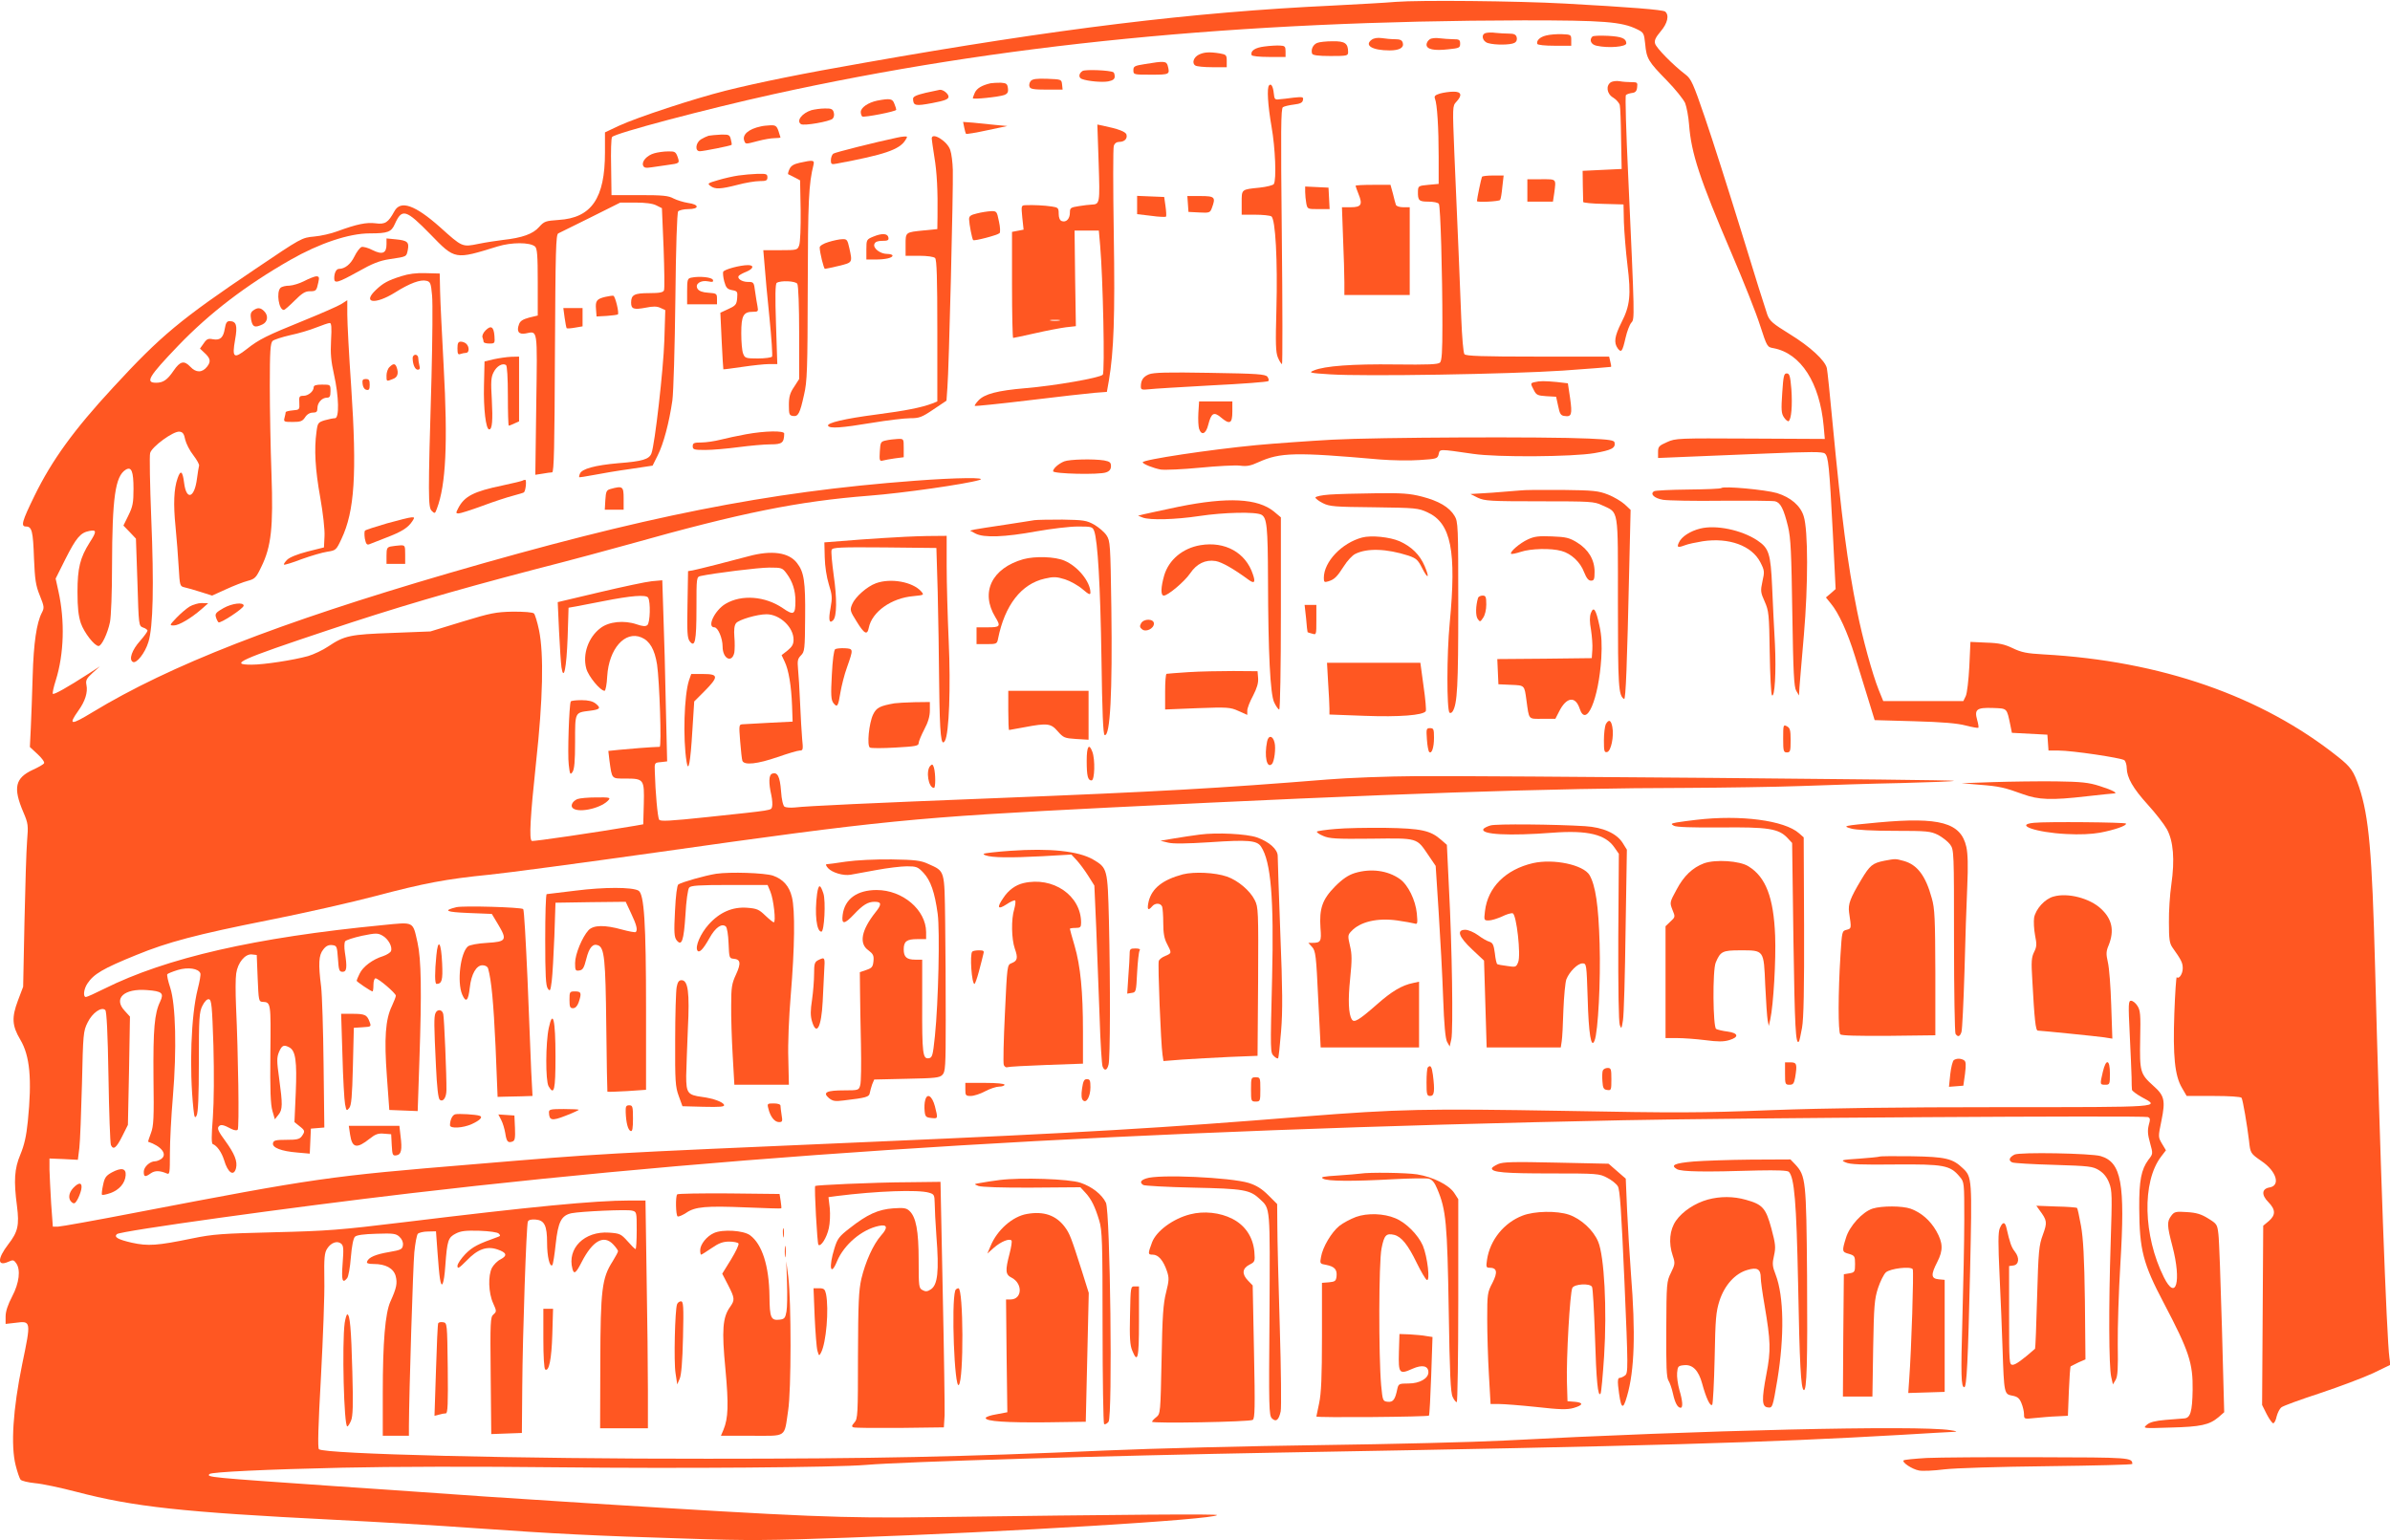 <?xml version="1.0" standalone="no"?>
<!DOCTYPE svg PUBLIC "-//W3C//DTD SVG 20010904//EN"
 "http://www.w3.org/TR/2001/REC-SVG-20010904/DTD/svg10.dtd">
<svg version="1.0" xmlns="http://www.w3.org/2000/svg"
 width="1280pt" height="825pt" viewBox="0 0 1280 825"
 preserveAspectRatio="xMidYMid meet">
<g transform="translate(0,825) scale(0.1,-0.1)"
fill="#ff5722" stroke="none">
<path d="M7475 8240 c-55 -5 -208 -13 -340 -20 -749 -35 -1475 -124 -2505
-306 -328 -57 -569 -106 -745 -150 -170 -43 -469 -141 -571 -188 l-74 -35 0
-108 c0 -245 -72 -350 -248 -361 -70 -5 -77 -7 -105 -38 -32 -37 -91 -58 -192
-69 -33 -4 -93 -13 -132 -21 -88 -18 -87 -18 -206 89 -134 119 -212 147 -245
85 -33 -60 -49 -71 -101 -64 -48 6 -99 -4 -205 -43 -32 -12 -88 -25 -124 -28
-66 -6 -69 -8 -312 -172 -404 -272 -508 -358 -764 -636 -211 -228 -328 -390
-421 -580 -67 -137 -75 -165 -46 -165 32 0 38 -25 43 -170 5 -115 9 -145 31
-199 24 -60 25 -66 11 -93 -28 -54 -44 -162 -49 -338 -3 -96 -7 -221 -10 -278
l-5 -103 41 -38 c23 -21 39 -43 35 -49 -3 -6 -31 -22 -60 -35 -95 -44 -107
-96 -51 -227 26 -61 27 -70 20 -155 -4 -49 -10 -245 -14 -435 l-7 -345 -28
-74 c-34 -91 -32 -134 13 -210 51 -86 63 -210 40 -437 -8 -80 -19 -127 -40
-178 -32 -76 -36 -140 -18 -276 13 -103 5 -138 -47 -205 -59 -77 -59 -120 1
-93 24 11 29 10 41 -7 26 -35 17 -107 -21 -179 -23 -44 -35 -80 -35 -107 l0
-40 53 6 c84 11 84 10 36 -221 -50 -244 -62 -437 -35 -543 9 -36 21 -70 26
-76 6 -7 40 -15 78 -19 37 -3 136 -24 220 -46 310 -81 566 -109 1382 -150 223
-11 563 -31 755 -45 423 -30 643 -41 1135 -56 323 -11 442 -10 855 5 873 31
1961 97 1983 121 7 7 -485 3 -1533 -11 -475 -6 -663 1 -1855 76 -430 27 -631
41 -1040 70 -74 5 -207 14 -295 20 -679 47 -690 48 -673 65 10 11 307 25 713
34 258 6 721 7 1155 2 660 -7 1487 -1 1650 13 196 17 1282 49 2215 66 1995 35
2601 53 3330 95 138 8 264 16 280 16 21 1 14 4 -20 9 -172 27 -1337 0 -2395
-56 -157 -8 -598 -19 -980 -24 -382 -5 -900 -18 -1150 -29 -777 -34 -1234 -44
-2130 -44 -1000 -1 -2056 25 -2082 51 -7 7 -4 123 11 389 11 208 20 441 18
518 -2 119 1 145 15 167 21 33 54 44 75 27 13 -11 14 -28 8 -106 -7 -92 -1
-110 24 -79 7 8 16 58 20 111 5 60 13 102 22 111 10 9 45 14 116 16 88 3 104
1 122 -16 14 -13 21 -29 19 -45 -3 -22 -10 -26 -74 -37 -71 -12 -110 -28 -118
-51 -4 -9 6 -13 35 -13 65 0 106 -23 118 -64 10 -39 5 -64 -28 -137 -28 -62
-41 -216 -41 -491 l0 -228 70 0 70 0 0 53 c1 177 22 857 29 930 5 49 13 93 19
99 6 6 31 12 54 12 l43 1 8 -110 c4 -60 10 -125 13 -142 9 -62 22 -33 29 68
10 136 15 151 56 172 27 14 53 17 126 15 55 -2 97 -8 104 -15 10 -10 9 -13 -2
-17 -109 -39 -137 -53 -176 -92 -23 -24 -43 -53 -43 -64 0 -18 8 -13 49 28 59
62 108 79 165 60 50 -17 55 -33 17 -53 -17 -8 -37 -29 -46 -45 -22 -42 -19
-135 6 -190 19 -42 19 -45 2 -60 -17 -14 -18 -37 -15 -328 l3 -313 82 3 82 3
2 245 c2 284 22 866 30 887 4 9 17 13 42 11 47 -4 61 -32 61 -125 0 -72 14
-132 28 -119 4 4 12 55 18 112 13 120 30 154 85 166 53 10 294 21 323 14 26
-6 26 -7 26 -106 0 -55 -3 -100 -6 -100 -4 0 -23 19 -43 42 -35 39 -42 42 -99
46 -132 9 -226 -84 -196 -195 8 -30 19 -22 49 37 59 115 119 149 170 94 14
-15 25 -31 25 -35 0 -5 -13 -29 -29 -55 -57 -89 -65 -150 -66 -541 l-1 -353
128 0 128 0 0 203 c0 112 -3 387 -7 610 l-6 407 -86 0 c-186 0 -525 -33 -1206
-116 -346 -42 -408 -47 -695 -54 -281 -7 -328 -10 -440 -33 -189 -39 -237 -42
-324 -23 -74 17 -97 30 -80 46 18 17 934 144 1574 219 1845 216 3844 337 6495
391 585 12 2786 26 2808 17 13 -5 14 -12 5 -43 -7 -29 -6 -50 7 -96 16 -58 16
-58 -9 -90 -38 -52 -50 -110 -49 -258 1 -223 20 -298 132 -510 135 -257 156
-321 154 -465 -2 -116 -12 -149 -44 -152 -13 -1 -59 -5 -101 -8 -56 -5 -84
-12 -100 -26 -23 -20 -23 -20 127 -15 161 4 207 14 256 55 l31 27 -12 449 c-7
248 -15 475 -19 505 -6 52 -8 55 -55 84 -37 23 -63 31 -114 34 -59 4 -67 2
-83 -19 -24 -32 -24 -51 6 -165 49 -188 19 -296 -46 -165 -111 222 -118 511
-15 646 l26 34 -21 35 c-21 36 -21 37 -3 124 22 108 16 134 -43 186 -71 64
-74 75 -71 249 3 133 1 156 -15 180 -9 15 -25 27 -34 27 -14 0 -15 -17 -7
-178 5 -97 9 -202 10 -232 0 -30 1 -60 2 -67 1 -6 25 -24 52 -39 102 -55 121
-54 -752 -54 -562 0 -932 -5 -1233 -16 -378 -15 -511 -15 -1100 -4 -755 13
-892 10 -1400 -30 -750 -61 -1205 -88 -2300 -135 -1522 -66 -1443 -62 -2151
-121 -777 -64 -838 -73 -1803 -258 -217 -42 -407 -76 -421 -76 l-27 0 -9 123
c-4 67 -8 149 -9 182 l0 60 76 -3 76 -4 8 64 c4 34 10 189 14 343 6 267 7 282
30 328 25 52 75 87 95 67 7 -7 13 -119 17 -358 3 -191 9 -355 13 -365 13 -28
29 -16 61 48 l30 60 6 290 5 290 -29 32 c-61 66 -2 120 121 110 80 -6 91 -16
70 -61 -31 -64 -38 -147 -36 -406 3 -220 1 -261 -14 -300 -9 -24 -16 -45 -15
-45 71 -24 105 -67 71 -92 -10 -7 -25 -13 -34 -13 -27 0 -60 -30 -60 -56 0
-28 7 -30 38 -8 22 15 47 15 85 -1 16 -7 17 2 17 108 0 63 7 200 16 304 21
251 15 492 -14 582 -12 36 -19 68 -16 73 3 4 28 14 57 23 54 16 110 8 120 -18
3 -7 -4 -45 -14 -84 -36 -142 -46 -424 -23 -643 5 -47 8 -51 17 -35 8 14 12
103 12 285 0 240 2 269 19 303 12 24 25 37 35 35 14 -3 17 -35 24 -248 4 -151
3 -299 -3 -385 -8 -100 -8 -141 0 -143 22 -8 47 -44 60 -85 20 -69 52 -90 64
-44 9 37 -8 78 -58 147 -35 47 -44 66 -35 76 11 13 24 11 69 -13 14 -7 28 -9
33 -4 9 9 3 402 -9 664 -3 71 -3 148 1 173 8 58 48 106 84 102 l26 -3 5 -125
c5 -119 6 -125 26 -126 45 -2 45 -3 42 -277 -2 -197 1 -273 11 -307 l13 -45
19 24 c23 28 23 56 4 195 -13 93 -13 111 -1 141 16 37 26 41 56 25 33 -18 41
-74 34 -242 l-7 -158 26 -21 c31 -24 32 -28 13 -55 -12 -16 -27 -19 -83 -19
-57 0 -68 -3 -71 -18 -5 -24 45 -43 130 -50 l67 -6 3 67 3 67 36 3 36 3 -4
337 c-2 185 -8 373 -13 416 -16 125 -13 170 11 200 15 20 29 26 48 24 25 -3
26 -6 31 -73 4 -62 7 -70 25 -70 22 0 25 23 12 105 -4 25 -3 51 1 58 5 7 46
20 91 30 74 15 84 15 109 1 31 -17 55 -60 46 -83 -3 -8 -22 -20 -42 -27 -56
-17 -109 -57 -126 -94 -9 -18 -16 -35 -16 -38 0 -5 77 -57 85 -57 3 0 5 16 5
35 0 19 5 35 11 35 16 0 109 -80 109 -93 0 -6 -10 -31 -21 -55 -35 -72 -42
-174 -27 -377 l13 -180 76 -3 76 -3 9 268 c13 377 10 545 -10 635 -26 115 -16
110 -187 93 -682 -66 -1158 -175 -1491 -341 -48 -24 -92 -44 -98 -44 -16 0
-12 42 8 72 34 51 82 80 262 153 168 69 323 110 705 186 193 38 452 97 577
130 261 69 377 91 608 114 91 9 496 63 900 120 1208 171 1370 187 2425 240
1514 75 2360 104 3090 105 198 1 473 5 610 10 138 5 379 13 538 16 158 4 285
9 282 12 -6 6 -2476 27 -2875 25 -157 -1 -373 -9 -480 -18 -584 -47 -897 -65
-1780 -100 -663 -26 -1009 -42 -1075 -50 -22 -2 -46 0 -53 4 -8 5 -16 38 -19
84 -6 78 -19 104 -48 93 -18 -6 -19 -50 -4 -115 5 -24 7 -52 4 -62 -7 -20 14
-17 -344 -55 -207 -22 -255 -24 -261 -14 -8 13 -20 146 -23 255 -2 50 -2 50
32 53 l34 4 -7 296 c-3 163 -9 382 -13 486 l-6 188 -56 -5 c-31 -3 -157 -30
-280 -59 l-224 -53 7 -155 c4 -85 10 -172 13 -194 12 -78 27 -4 33 159 l5 160
40 7 c22 4 87 17 145 28 151 30 230 36 241 19 14 -22 11 -135 -4 -147 -9 -8
-25 -7 -57 4 -67 23 -149 15 -194 -20 -65 -49 -97 -140 -76 -217 11 -41 75
-119 98 -119 5 0 12 35 14 78 9 147 95 245 183 208 45 -19 71 -64 84 -145 13
-88 25 -441 14 -441 -43 -1 -170 -11 -217 -16 l-58 -6 6 -52 c14 -100 10 -96
85 -96 100 0 102 -4 99 -135 l-3 -110 -45 -8 c-206 -35 -545 -85 -552 -81 -15
9 -8 130 23 421 37 339 42 579 16 707 -9 44 -22 85 -27 90 -7 7 -53 10 -113
10 -92 -2 -118 -7 -272 -54 l-170 -52 -205 -8 c-225 -8 -255 -14 -343 -73 -28
-19 -77 -42 -107 -51 -80 -22 -236 -46 -303 -46 -123 0 -63 27 408 184 352
118 664 210 1108 326 192 49 421 111 510 136 597 168 901 229 1282 259 182 14
516 62 590 84 49 15 -123 13 -346 -4 -789 -59 -1450 -191 -2499 -496 -908
-265 -1490 -492 -1905 -744 -117 -71 -131 -70 -75 9 36 50 51 98 43 137 -5 25
0 35 33 65 l39 35 -60 -39 c-113 -73 -186 -114 -192 -108 -3 3 4 36 16 73 44
141 49 318 14 476 l-15 68 52 104 c58 115 81 142 128 151 40 8 41 -2 2 -62
-51 -81 -65 -137 -65 -264 0 -86 5 -128 18 -168 18 -51 73 -122 95 -122 16 0
48 66 61 128 6 31 11 156 11 300 1 367 17 481 73 516 31 19 42 -8 42 -102 0
-75 -4 -95 -27 -142 l-27 -55 34 -35 33 -35 8 -233 c7 -233 7 -234 30 -243 13
-4 24 -12 24 -17 0 -5 -18 -30 -40 -55 -43 -48 -61 -99 -39 -112 19 -12 66 47
84 107 25 80 30 303 15 664 -7 177 -10 333 -6 347 8 34 126 120 158 115 17 -2
24 -12 30 -43 5 -21 24 -59 44 -84 19 -25 33 -50 30 -56 -2 -7 -7 -37 -11 -68
-13 -105 -57 -120 -69 -23 -8 64 -19 71 -35 24 -20 -56 -23 -139 -11 -258 6
-63 14 -161 17 -218 6 -100 6 -102 32 -108 14 -3 53 -14 87 -25 l60 -19 75 34
c41 19 93 39 116 45 38 10 45 17 72 74 54 109 65 213 55 497 -5 135 -9 347 -9
472 0 189 3 230 15 242 8 7 51 21 95 31 44 9 107 28 139 41 33 13 65 24 72 24
9 0 11 -23 7 -92 -4 -73 0 -113 16 -185 26 -116 29 -233 5 -233 -9 0 -34 -5
-55 -11 -35 -11 -38 -14 -44 -62 -13 -93 -7 -201 20 -351 15 -84 25 -174 23
-208 l-3 -60 -88 -22 c-54 -14 -96 -31 -109 -44 -12 -12 -20 -24 -17 -26 2 -3
45 10 94 29 50 18 111 36 138 40 46 7 48 9 76 69 70 148 83 347 52 813 -12
171 -21 346 -21 388 l0 77 -33 -21 c-18 -11 -107 -50 -198 -87 -202 -82 -241
-101 -308 -154 -69 -54 -79 -46 -62 50 14 77 7 100 -30 100 -14 0 -20 -10 -25
-40 -8 -49 -25 -64 -64 -57 -24 5 -33 2 -49 -22 l-20 -28 20 -19 c37 -33 40
-50 18 -78 -26 -33 -59 -33 -89 -1 -34 36 -55 31 -90 -20 -34 -50 -56 -65 -94
-65 -60 0 -40 33 118 198 168 175 363 324 601 460 156 89 314 142 425 142 97
0 116 7 135 51 38 84 59 78 190 -56 133 -137 130 -136 360 -65 75 23 172 23
200 0 12 -10 15 -47 15 -191 l0 -179 -46 -11 c-33 -9 -48 -18 -54 -35 -15 -39
-2 -57 35 -50 66 13 63 34 57 -381 l-5 -376 39 6 c21 4 45 7 51 7 10 0 13 137
15 636 3 555 5 638 18 644 8 4 86 43 174 86 l158 79 82 0 c52 0 92 -5 111 -15
l30 -15 9 -213 c4 -117 6 -219 2 -227 -4 -11 -23 -15 -79 -15 -80 0 -97 -9
-97 -51 0 -34 14 -39 78 -27 39 8 60 8 79 -1 l26 -12 -5 -162 c-5 -156 -51
-558 -69 -605 -12 -32 -48 -43 -179 -53 -123 -11 -194 -30 -204 -56 -4 -9 -5
-17 -4 -19 2 -1 37 4 78 12 41 8 129 23 195 32 l120 18 27 54 c32 63 62 178
79 295 6 44 13 287 16 540 3 288 9 465 15 473 6 6 30 12 54 12 61 0 60 25 -1
33 -25 4 -60 15 -78 24 -27 15 -57 18 -182 18 l-150 0 -2 150 c-2 83 0 155 5
161 13 20 505 150 862 229 1216 268 2485 393 4020 396 428 0 525 -7 608 -48
35 -17 37 -21 43 -78 7 -79 17 -95 115 -195 46 -47 90 -102 99 -122 8 -21 18
-73 21 -115 12 -155 56 -289 228 -691 63 -147 132 -320 152 -384 38 -116 38
-117 73 -123 146 -28 247 -185 268 -418 l6 -68 -399 2 c-387 2 -400 2 -446
-19 -43 -19 -48 -24 -48 -53 l0 -32 143 6 c78 3 276 11 439 18 235 10 300 10
311 0 19 -15 24 -63 43 -426 l15 -300 -26 -23 -26 -22 26 -32 c42 -50 90 -155
129 -281 20 -64 52 -168 71 -230 l35 -114 212 -6 c149 -4 232 -11 276 -23 35
-9 65 -14 67 -12 3 2 0 21 -6 42 -16 57 -2 67 85 64 78 -3 73 1 93 -93 l8 -40
95 -5 95 -5 3 -42 3 -43 55 0 c71 0 335 -39 352 -52 6 -6 12 -25 12 -42 1 -51
33 -108 113 -196 41 -45 87 -104 102 -131 35 -64 43 -163 24 -296 -8 -54 -14
-146 -13 -204 0 -89 3 -111 19 -134 47 -66 55 -82 55 -111 0 -30 -20 -60 -32
-48 -3 3 -9 -84 -13 -193 -8 -229 2 -334 41 -400 l25 -43 144 0 c83 0 146 -4
150 -10 7 -11 30 -147 40 -230 7 -67 8 -68 67 -109 80 -54 103 -131 43 -141
-42 -7 -45 -40 -6 -79 39 -40 39 -69 2 -101 l-30 -25 -3 -480 -3 -480 25 -50
c14 -27 30 -49 35 -48 6 1 14 17 18 37 5 19 16 41 25 48 9 8 103 42 207 76
105 35 232 83 284 107 l93 45 -5 37 c-15 103 -52 1120 -77 2098 -16 611 -33
802 -85 958 -30 88 -44 108 -113 163 -409 326 -949 514 -1577 549 -91 5 -119
11 -165 33 -44 21 -73 28 -141 30 l-86 4 -6 -132 c-4 -73 -12 -143 -19 -158
l-13 -27 -215 0 -214 0 -24 59 c-35 88 -87 278 -116 423 -53 263 -82 492 -131
1003 -14 151 -28 286 -31 298 -9 41 -89 115 -198 182 -92 57 -108 70 -121 105
-8 22 -71 222 -139 445 -69 223 -156 497 -195 610 -62 182 -74 208 -103 230
-66 50 -159 144 -164 167 -5 16 3 33 30 65 37 43 47 87 24 106 -13 10 -192 24
-538 43 -257 14 -779 19 -905 9z"/>
<path d="M7957 8073 c-27 -7 -18 -46 13 -54 38 -11 119 -10 140 1 12 6 16 17
13 30 -4 15 -14 20 -42 20 -20 0 -52 2 -71 4 -19 3 -43 2 -53 -1z"/>
<path d="M8281 8060 c-34 -8 -53 -27 -48 -45 2 -6 42 -10 93 -10 l89 0 0 30
c0 29 -1 30 -50 32 -27 1 -65 -2 -84 -7z"/>
<path d="M8528 8054 c-18 -18 -7 -43 23 -49 63 -14 159 -6 159 13 -1 26 -24
36 -97 40 -43 2 -81 1 -85 -4z"/>
<path d="M7346 8037 c-41 -30 4 -57 96 -57 52 0 78 14 71 40 -4 15 -14 20 -42
20 -20 0 -52 3 -71 6 -23 3 -42 0 -54 -9z"/>
<path d="M7658 8040 c-10 -6 -18 -19 -18 -29 0 -25 39 -34 117 -25 58 6 63 8
63 30 0 21 -5 24 -37 24 -21 0 -54 3 -73 5 -19 3 -43 1 -52 -5z"/>
<path d="M7054 8020 c-22 -9 -34 -35 -27 -57 3 -9 32 -13 99 -13 88 0 94 1 94
21 0 47 -17 59 -83 58 -34 0 -72 -4 -83 -9z"/>
<path d="M6772 8001 c-50 -6 -76 -23 -69 -46 2 -6 42 -10 93 -10 l89 0 0 30
c0 26 -4 30 -30 31 -16 1 -54 -1 -83 -5z"/>
<path d="M6420 7957 c-28 -14 -38 -46 -18 -58 7 -5 48 -9 91 -9 l77 0 0 34 c0
31 -3 34 -37 40 -56 9 -85 7 -113 -7z"/>
<path d="M6133 7907 c-57 -9 -63 -12 -63 -33 0 -24 2 -24 95 -24 100 0 101 1
89 48 -7 25 -19 26 -121 9z"/>
<path d="M5798 7870 c-21 -13 -23 -36 -4 -43 31 -12 108 -19 141 -13 25 5 35
12 35 26 0 10 -3 21 -7 23 -19 11 -149 16 -165 7z"/>
<path d="M5520 7816 c-7 -9 -10 -23 -6 -31 4 -12 24 -15 91 -15 l86 0 -3 28
c-3 27 -4 27 -79 30 -58 2 -79 -1 -89 -12z"/>
<path d="M8628 7810 c-29 -18 -23 -63 12 -83 16 -10 32 -28 35 -40 3 -12 6
-94 7 -182 l3 -160 -105 -5 -104 -5 1 -80 c1 -44 2 -83 2 -87 1 -4 49 -9 109
-10 l107 -3 2 -95 c2 -52 10 -155 19 -229 20 -162 14 -218 -32 -308 -37 -74
-42 -108 -20 -139 19 -25 25 -18 42 57 8 35 22 71 31 81 18 20 18 17 -17 788
-11 233 -17 427 -12 431 4 4 18 9 32 11 19 2 26 10 28 31 3 25 1 27 -31 27
-19 0 -47 2 -63 5 -16 3 -37 0 -46 -5z"/>
<path d="M5305 7804 c-47 -11 -73 -27 -84 -50 -6 -14 -11 -27 -11 -30 0 -8
140 7 168 17 18 7 23 15 20 37 -3 23 -8 27 -38 29 -19 0 -44 -1 -55 -3z"/>
<path d="M6797 7793 c-13 -12 -7 -107 13 -222 20 -112 27 -285 12 -307 -4 -6
-38 -15 -76 -19 -99 -10 -96 -8 -96 -81 l0 -64 73 0 c39 0 78 -4 86 -9 22 -14
34 -237 27 -498 -5 -183 -4 -229 8 -258 8 -19 18 -35 22 -35 3 0 3 308 -1 684
-6 574 -5 685 6 692 8 5 34 11 59 14 33 4 46 10 48 24 4 17 -1 18 -50 13 -29
-4 -64 -8 -78 -9 -22 -3 -25 1 -28 32 -4 37 -14 55 -25 43z"/>
<path d="M4958 7753 c-50 -12 -68 -20 -68 -32 1 -38 12 -40 103 -23 69 13 87
21 87 34 0 16 -29 39 -47 37 -4 -1 -38 -8 -75 -16z"/>
<path d="M7712 7749 c-26 -8 -32 -14 -27 -27 12 -28 20 -158 20 -312 l0 -145
-55 -5 c-53 -5 -55 -6 -56 -35 -1 -49 5 -55 56 -55 27 0 52 -5 56 -12 9 -14
19 -370 19 -650 0 -141 -3 -190 -13 -200 -10 -10 -64 -12 -239 -10 -229 3
-379 -8 -436 -32 -30 -12 -25 -14 87 -21 184 -12 959 1 1246 20 140 10 256 19
258 20 2 2 0 14 -4 29 l-6 26 -383 0 c-294 0 -385 3 -392 13 -6 6 -13 93 -17
192 -7 186 -18 447 -37 884 -10 250 -10 253 10 275 34 36 28 56 -16 55 -21 0
-53 -5 -71 -10z"/>
<path d="M4698 7711 c-48 -10 -88 -37 -88 -61 0 -10 4 -21 8 -24 11 -6 182 27
182 36 0 4 -4 18 -10 32 -10 28 -23 30 -92 17z"/>
<path d="M4346 7660 c-51 -16 -83 -58 -56 -75 16 -10 153 14 169 29 8 8 10 22
6 35 -5 17 -14 21 -48 20 -23 0 -55 -5 -71 -9z"/>
<path d="M5164 7567 c3 -17 8 -32 10 -34 2 -2 53 6 112 19 l109 23 -65 6 c-36
4 -89 9 -118 12 l-54 4 6 -30z"/>
<path d="M4075 7573 c-67 -14 -101 -45 -89 -77 7 -19 6 -19 74 -1 30 8 70 15
88 15 17 0 32 2 32 4 0 1 -5 17 -11 35 -9 26 -16 31 -42 30 -18 -1 -41 -3 -52
-6z"/>
<path d="M5884 7377 c7 -218 7 -221 -39 -223 -11 0 -41 -4 -67 -8 -44 -7 -48
-9 -48 -35 0 -33 -20 -54 -44 -45 -10 4 -16 18 -16 39 0 31 -3 34 -37 39 -39
6 -100 9 -141 7 -23 -1 -23 -3 -17 -66 l7 -65 -31 -6 -31 -6 0 -284 c0 -156 3
-284 6 -284 3 0 55 11 117 25 61 14 135 28 165 32 l54 6 -4 256 -3 256 65 0
65 0 7 -80 c15 -168 26 -680 14 -692 -16 -17 -257 -59 -413 -72 -152 -13 -220
-31 -253 -66 -13 -14 -22 -27 -19 -29 2 -2 132 11 289 30 157 19 315 37 352
40 l66 5 11 62 c26 155 33 340 26 783 -4 248 -4 461 0 472 4 14 15 22 29 22
28 0 45 17 39 39 -4 16 -45 31 -127 48 l-29 6 7 -206z m-211 -844 c-13 -2 -33
-2 -45 0 -13 2 -3 4 22 4 25 0 35 -2 23 -4z"/>
<path d="M3795 7523 c-10 -3 -29 -12 -42 -20 -28 -19 -32 -63 -5 -63 19 0 165
29 170 34 2 2 0 15 -4 30 -6 24 -10 26 -53 25 -25 -1 -55 -4 -66 -6z"/>
<path d="M4805 7513 c-114 -24 -333 -79 -342 -86 -7 -5 -13 -21 -13 -35 0 -22
3 -24 33 -18 252 47 333 74 365 124 13 20 13 22 -4 21 -11 -1 -28 -3 -39 -6z"/>
<path d="M4990 7508 c0 -7 7 -51 14 -98 14 -82 19 -184 17 -321 l-1 -66 -71
-7 c-101 -10 -99 -9 -99 -77 l0 -59 73 0 c43 0 78 -5 85 -12 9 -9 12 -109 12
-390 l0 -378 -27 -11 c-58 -22 -144 -39 -298 -59 -169 -22 -269 -45 -260 -61
10 -15 71 -11 233 16 84 14 177 25 207 25 48 0 62 5 124 47 l70 47 5 71 c8 91
32 1068 29 1164 -1 40 -7 89 -14 108 -15 47 -99 98 -99 61z"/>
<path d="M3504 7429 c-39 -11 -68 -43 -60 -65 5 -13 14 -15 46 -10 22 3 59 9
83 12 67 9 68 9 56 44 -10 27 -15 30 -52 29 -23 0 -56 -5 -73 -10z"/>
<path d="M4282 7378 c-31 -7 -46 -16 -54 -34 -6 -13 -9 -25 -7 -27 2 -1 18 -9
34 -17 l30 -16 3 -161 c1 -90 -2 -172 -8 -187 -9 -25 -11 -26 -101 -26 l-91 0
7 -82 c3 -46 15 -172 26 -280 11 -109 17 -202 14 -208 -3 -5 -38 -10 -76 -10
-65 0 -70 2 -79 26 -6 14 -10 63 -10 109 0 94 11 115 62 115 28 0 30 2 25 29
-3 15 -9 51 -13 80 -6 50 -8 51 -39 51 -33 0 -61 20 -47 34 4 4 22 14 40 21
38 16 42 35 8 35 -42 0 -128 -23 -133 -36 -2 -7 0 -30 6 -52 9 -33 16 -41 42
-46 28 -5 30 -8 27 -43 -3 -34 -8 -40 -47 -58 l-43 -20 7 -150 c4 -82 8 -151
9 -153 2 -1 47 5 102 13 54 8 119 15 143 15 l44 0 -7 214 c-5 149 -4 216 4
221 22 14 101 10 110 -5 6 -8 10 -124 10 -263 l0 -247 -27 -42 c-22 -32 -28
-53 -28 -97 0 -50 2 -56 22 -59 28 -4 37 13 59 113 17 71 19 134 20 575 1 464
5 554 31 658 6 25 -3 26 -75 10z"/>
<path d="M3955 7310 c-28 -4 -77 -15 -110 -25 -55 -16 -58 -18 -40 -31 25 -19
55 -17 145 6 41 11 94 20 118 20 35 0 42 3 42 20 0 18 -6 20 -52 19 -29 -1
-76 -5 -103 -9z"/>
<path d="M7937 7303 c-4 -7 -27 -118 -27 -130 0 -8 119 -2 124 6 4 5 9 37 12
70 l7 61 -56 0 c-31 0 -58 -3 -60 -7z"/>
<path d="M8180 7230 l0 -60 69 0 68 0 7 46 c10 78 14 74 -69 74 l-75 0 0 -60z"/>
<path d="M7260 7255 c0 -2 7 -23 16 -45 23 -56 14 -70 -42 -70 l-47 0 6 -167
c4 -91 7 -197 7 -235 l0 -68 175 0 175 0 0 235 0 235 -35 0 c-20 0 -37 6 -39
13 -2 6 -10 33 -16 60 l-13 47 -93 0 c-52 0 -94 -2 -94 -5z"/>
<path d="M6990 7222 c0 -16 3 -44 6 -61 6 -31 7 -31 66 -31 l59 0 -3 58 -3 57
-62 3 -63 3 0 -29z"/>
<path d="M6090 7152 l0 -49 76 -9 c41 -6 77 -7 79 -4 2 4 1 28 -3 56 l-7 49
-73 3 -72 3 0 -49z"/>
<path d="M6362 7158 l3 -43 58 -3 c54 -3 58 -1 67 23 22 59 17 65 -61 65 l-70
0 3 -42z"/>
<path d="M5233 7107 c-34 -8 -43 -14 -43 -31 1 -28 16 -106 22 -112 6 -6 129
26 141 37 5 4 4 32 -3 63 -11 54 -12 56 -43 55 -18 -1 -51 -6 -74 -12z"/>
<path d="M4678 6983 c-37 -15 -38 -17 -38 -69 l0 -54 48 0 c55 0 92 9 92 21 0
5 -13 9 -29 9 -37 0 -77 31 -68 53 4 12 18 17 42 17 29 0 36 3 33 18 -4 22
-34 24 -80 5z"/>
<path d="M2070 6942 c0 -48 -21 -58 -74 -32 -24 13 -52 20 -60 17 -9 -4 -26
-26 -38 -51 -20 -41 -51 -66 -82 -66 -15 0 -26 -21 -26 -51 0 -30 21 -23 129
37 76 43 115 58 168 66 93 14 89 12 97 49 8 42 -2 51 -63 57 l-51 5 0 -31z"/>
<path d="M4438 6954 c-28 -8 -48 -21 -48 -29 0 -27 22 -115 28 -115 4 0 37 7
75 16 73 18 73 17 56 94 -10 45 -13 50 -37 49 -15 0 -48 -7 -74 -15z"/>
<path d="M2150 6771 c-73 -23 -98 -37 -137 -74 -75 -71 -4 -80 102 -14 81 51
137 71 169 63 21 -5 24 -13 30 -78 4 -40 2 -237 -3 -438 -19 -644 -18 -697 1
-716 16 -16 18 -16 28 12 48 127 59 348 36 764 -9 168 -18 348 -19 400 l-2 95
-75 2 c-50 2 -93 -4 -130 -16z"/>
<path d="M1630 6745 c-25 -13 -61 -24 -80 -25 -20 0 -41 -5 -48 -12 -23 -23
-9 -118 18 -118 5 0 31 23 58 50 38 38 56 50 80 50 35 0 37 2 47 48 6 27 4 32
-12 32 -10 -1 -38 -12 -63 -25z"/>
<path d="M3703 6763 c-21 -4 -23 -10 -23 -74 l0 -69 80 0 80 0 0 29 c0 28 -2
30 -46 33 -32 2 -50 9 -58 21 -16 26 16 48 57 40 23 -5 29 -3 25 8 -5 14 -71
21 -115 12z"/>
<path d="M3242 6660 c-46 -11 -54 -21 -50 -66 l3 -39 55 3 c30 2 57 6 59 8 8
8 -14 97 -24 100 -5 1 -25 -2 -43 -6z"/>
<path d="M1356 6587 c-14 -10 -16 -21 -11 -50 8 -39 19 -44 60 -25 29 13 34
48 9 72 -19 19 -35 20 -58 3z"/>
<path d="M3024 6548 c4 -29 9 -54 11 -56 2 -2 22 -1 44 3 l41 7 0 49 0 49 -51
0 -52 0 7 -52z"/>
<path d="M2600 6480 c-12 -12 -19 -28 -16 -37 3 -8 6 -19 6 -24 0 -5 14 -9 31
-9 29 0 30 1 27 42 -4 49 -19 57 -48 28z"/>
<path d="M2450 6384 c0 -29 3 -35 16 -30 9 3 22 6 30 6 17 0 19 31 2 48 -7 7
-20 12 -30 12 -14 0 -18 -8 -18 -36z"/>
<path d="M2210 6333 c0 -35 13 -63 27 -63 11 0 14 6 9 23 -3 12 -6 30 -6 40 0
9 -7 17 -15 17 -8 0 -15 -8 -15 -17z"/>
<path d="M2645 6326 l-50 -12 -3 -129 c-3 -124 10 -235 28 -235 16 0 20 47 14
160 -6 96 -4 121 10 147 16 32 47 50 66 38 6 -4 10 -69 10 -166 0 -87 2 -159
5 -159 2 0 16 5 30 12 l25 11 0 174 0 173 -42 -1 c-24 -1 -65 -7 -93 -13z"/>
<path d="M2086 6284 c-9 -8 -16 -29 -16 -45 0 -33 -1 -33 34 -19 26 9 32 31
20 64 -8 20 -18 20 -38 0z"/>
<path d="M6153 6245 c-31 -13 -43 -32 -43 -66 0 -16 6 -18 43 -14 23 3 175 12
337 21 162 8 298 18 303 23 4 4 1 14 -5 23 -11 14 -55 17 -309 21 -226 4 -302
2 -326 -8z"/>
<path d="M9545 6145 c-6 -89 -5 -109 9 -130 9 -14 21 -23 25 -21 15 10 21 84
15 171 -6 72 -10 85 -25 85 -15 0 -18 -14 -24 -105z"/>
<path d="M1942 6193 c2 -17 10 -29 21 -31 13 -3 17 3 17 27 0 25 -4 31 -21 31
-16 0 -20 -5 -17 -27z"/>
<path d="M8218 6203 c-22 -5 -22 -7 -3 -43 13 -26 21 -29 67 -32 l52 -3 11
-50 c8 -41 14 -51 34 -53 38 -6 42 8 30 95 l-12 80 -60 7 c-64 6 -92 6 -119
-1z"/>
<path d="M1680 6176 c0 -22 -29 -46 -55 -46 -22 0 -24 -4 -22 -37 2 -37 1 -38
-35 -41 -21 -2 -38 -6 -38 -10 0 -4 -3 -17 -6 -29 -6 -22 -3 -23 44 -23 42 0
52 4 66 25 10 16 26 25 41 25 20 0 25 5 25 24 0 29 24 56 51 56 15 0 19 7 19
35 0 35 0 35 -45 35 -32 0 -45 -4 -45 -14z"/>
<path d="M6418 6038 c-2 -35 0 -73 4 -85 13 -38 37 -27 49 22 16 63 30 71 67
40 48 -41 62 -34 62 30 l0 55 -89 0 -89 0 -4 -62z"/>
<path d="M3995 5924 c-43 -8 -105 -21 -136 -29 -31 -8 -78 -15 -103 -15 -39 0
-46 -3 -46 -20 0 -18 7 -20 68 -20 37 0 117 7 177 15 61 8 138 15 171 15 63 0
73 8 74 58 0 16 -101 15 -205 -4z"/>
<path d="M7135 5895 c-126 -7 -309 -20 -405 -29 -251 -24 -610 -78 -610 -92 0
-9 58 -32 97 -39 23 -3 117 1 210 10 92 9 189 14 214 11 36 -5 57 -1 100 19
116 52 195 54 649 14 63 -5 159 -7 212 -3 92 6 97 7 103 31 7 29 -2 29 185 2
128 -19 533 -16 649 4 92 16 114 27 108 57 -2 12 -28 16 -137 21 -233 11
-1135 7 -1375 -6z"/>
<path d="M4745 5891 c-28 -6 -30 -9 -33 -59 -3 -48 -1 -53 15 -49 10 3 39 8
66 12 l47 6 0 50 c0 49 0 49 -32 48 -18 -1 -46 -4 -63 -8z"/>
<path d="M5700 5779 c-30 -12 -60 -38 -60 -53 0 -14 248 -20 284 -6 18 6 26
17 26 33 0 20 -6 25 -37 31 -57 9 -185 6 -213 -5z"/>
<path d="M2799 5676 c-2 -2 -50 -14 -107 -26 -155 -32 -205 -58 -238 -122 -13
-25 -13 -28 2 -28 9 0 66 18 126 40 61 23 135 47 166 55 30 8 57 16 58 18 10
9 15 67 7 67 -5 0 -12 -2 -14 -4z"/>
<path d="M3270 5631 c-22 -6 -25 -13 -28 -59 l-3 -52 50 0 51 0 0 60 c0 65 -5
69 -70 51z"/>
<path d="M9219 5636 c-3 -4 -83 -7 -177 -8 -94 -1 -177 -5 -183 -9 -24 -14 0
-38 48 -46 26 -4 167 -7 313 -5 146 1 275 0 287 -3 29 -7 46 -41 69 -135 15
-63 18 -139 23 -465 5 -319 9 -395 21 -415 l15 -25 2 40 c2 22 12 150 24 284
23 266 23 562 -1 636 -17 56 -69 101 -143 124 -61 18 -286 39 -298 27z"/>
<path d="M8140 5623 c-19 -2 -87 -7 -150 -12 l-115 -7 40 -20 c37 -17 64 -19
330 -19 274 0 293 -1 335 -21 91 -43 85 -5 85 -523 0 -450 3 -496 33 -515 9
-5 16 176 28 716 l7 297 -32 30 c-18 16 -58 40 -89 52 -51 20 -77 23 -247 25
-104 1 -206 0 -225 -3z"/>
<path d="M7120 5601 c-41 -3 -75 -10 -75 -16 0 -5 18 -19 40 -30 36 -18 63
-20 274 -22 223 -3 236 -4 286 -27 127 -58 156 -207 119 -595 -16 -165 -16
-462 -1 -478 5 -4 12 -1 17 7 25 40 30 135 30 563 0 431 -1 453 -20 484 -28
47 -85 80 -174 103 -66 17 -107 20 -250 18 -94 -1 -205 -4 -246 -7z"/>
<path d="M6313 5536 c-89 -19 -174 -37 -190 -41 l-28 -7 25 -10 c38 -15 176
-11 302 8 132 20 303 24 334 7 29 -17 34 -62 35 -347 1 -394 12 -614 33 -658
10 -21 22 -38 27 -38 5 0 9 222 9 514 l0 515 -37 31 c-87 71 -247 79 -510 26z"/>
<path d="M2073 5447 c-61 -18 -115 -35 -118 -39 -4 -4 -4 -23 -1 -43 6 -29 11
-35 24 -30 9 4 51 20 92 36 81 31 115 52 138 87 13 20 13 22 -4 21 -11 0 -69
-15 -131 -32z"/>
<path d="M5540 5464 c-14 -3 -86 -13 -160 -25 -74 -11 -146 -22 -160 -25 l-25
-6 30 -16 c44 -23 156 -19 325 12 79 14 179 26 222 26 74 0 79 -1 88 -24 19
-52 33 -289 39 -680 4 -291 9 -410 17 -413 30 -10 42 229 36 680 -5 346 -6
359 -26 390 -12 18 -42 43 -66 57 -41 23 -57 25 -170 27 -69 0 -136 -1 -150
-3z"/>
<path d="M9106 5419 c-53 -13 -100 -43 -114 -74 -13 -27 -7 -30 33 -15 15 6
57 15 94 21 140 21 263 -23 309 -113 22 -43 23 -50 11 -102 -11 -51 -10 -59
12 -108 22 -50 24 -67 27 -273 2 -121 7 -224 12 -229 15 -15 23 126 16 274 -5
80 -11 217 -15 305 -8 181 -17 209 -80 251 -85 56 -221 84 -305 63z"/>
<path d="M4725 5368 c-71 -4 -170 -12 -220 -16 l-90 -7 2 -80 c1 -48 10 -106
22 -145 18 -57 19 -72 9 -127 -12 -64 -7 -86 14 -65 20 20 21 116 3 241 -9 67
-15 128 -11 136 5 13 43 15 283 13 l278 -3 7 -235 c3 -129 7 -356 8 -505 3
-260 10 -330 31 -292 22 38 31 287 20 531 -6 134 -11 316 -11 405 l0 161 -107
-1 c-60 -1 -166 -6 -238 -11z"/>
<path d="M7295 5371 c-109 -29 -205 -130 -205 -216 0 -23 3 -25 23 -19 33 10
47 23 84 81 18 29 46 59 61 66 63 32 167 29 285 -9 41 -14 51 -22 73 -66 32
-63 42 -56 14 10 -26 61 -70 104 -134 133 -53 23 -152 33 -201 20z"/>
<path d="M8183 5361 c-44 -20 -99 -68 -90 -77 3 -3 26 2 51 10 53 18 163 21
219 5 52 -14 101 -60 121 -114 13 -32 23 -45 37 -45 16 0 19 7 19 48 0 64 -33
119 -93 156 -42 26 -60 30 -135 33 -71 3 -95 0 -129 -16z"/>
<path d="M6429 5330 c-95 -16 -169 -78 -194 -162 -18 -63 -20 -108 -2 -108 22
0 111 75 141 119 35 52 82 75 137 66 33 -6 94 -40 177 -101 30 -22 37 -13 22
30 -38 116 -149 178 -281 156z"/>
<path d="M2093 5323 c-20 -4 -23 -11 -23 -49 l0 -44 50 0 50 0 0 50 c0 48 -1
50 -27 49 -16 -1 -38 -4 -50 -6z"/>
<path d="M4010 5271 c-92 -25 -270 -70 -300 -76 l-25 -4 -3 -178 c-3 -149 -1
-181 12 -198 28 -36 36 1 36 177 0 166 0 168 23 173 69 15 309 45 367 45 66 0
70 -1 93 -32 32 -43 47 -91 47 -147 0 -73 -9 -79 -68 -38 -94 64 -220 74 -306
23 -58 -34 -102 -126 -60 -126 19 0 44 -58 44 -103 0 -66 51 -91 63 -31 2 15
3 52 0 83 -3 38 0 62 9 73 14 19 114 48 163 48 71 0 145 -69 145 -136 0 -25
-8 -38 -32 -58 l-32 -25 16 -34 c22 -45 36 -131 40 -237 l3 -85 -120 -6 c-66
-4 -131 -7 -144 -8 -24 -1 -24 -1 -17 -91 4 -50 9 -97 12 -105 10 -25 81 -17
188 20 55 19 108 35 119 35 18 0 19 5 13 63 -3 34 -8 121 -11 192 -3 72 -8
153 -11 182 -4 44 -2 55 16 73 19 19 21 32 22 203 2 193 -6 244 -44 292 -44
57 -136 69 -258 36z"/>
<path d="M5481 5255 c-169 -48 -232 -177 -150 -311 30 -49 25 -54 -41 -54
l-60 0 0 -45 0 -45 55 0 c52 0 55 2 60 28 36 181 125 295 251 323 47 11 63 10
108 -4 28 -9 71 -33 94 -53 34 -29 42 -32 42 -17 -1 58 -68 140 -139 170 -51
22 -157 25 -220 8z"/>
<path d="M4691 5126 c-47 -17 -111 -73 -127 -112 -13 -31 -12 -36 24 -93 41
-67 57 -75 65 -33 17 85 121 159 238 169 59 6 59 6 42 26 -46 51 -163 72 -242
43z"/>
<path d="M7916 5048 c-13 -43 -14 -96 -2 -113 12 -17 14 -17 29 6 10 14 17 43
17 71 0 42 -3 48 -20 48 -11 0 -22 -6 -24 -12z"/>
<path d="M1015 5001 c-16 -10 -48 -37 -70 -60 -38 -40 -38 -41 -14 -41 27 0
93 39 149 88 l35 31 -35 1 c-19 0 -48 -9 -65 -19z"/>
<path d="M1197 4993 c-39 -22 -46 -30 -41 -47 3 -12 10 -25 14 -29 8 -9 135
74 135 89 0 20 -62 13 -108 -13z"/>
<path d="M6995 4938 c3 -40 7 -74 8 -74 1 -1 12 -5 25 -8 22 -7 22 -6 22 73
l0 81 -31 0 -32 0 8 -72z"/>
<path d="M8520 4966 c-7 -20 -7 -46 1 -90 5 -34 9 -82 7 -106 l-3 -45 -253 -3
-253 -2 3 -68 3 -67 67 -3 c74 -3 72 -1 83 -82 15 -108 8 -100 86 -100 l69 0
20 39 c39 78 87 85 110 16 35 -107 102 49 116 270 4 73 2 120 -10 174 -19 88
-31 106 -46 67z"/>
<path d="M6111 4911 c-8 -14 -7 -22 5 -31 20 -18 64 3 64 30 0 27 -55 28 -69
1z"/>
<path d="M4473 4773 c-7 -5 -14 -57 -18 -138 -6 -108 -4 -133 8 -150 21 -27
26 -19 38 56 6 35 21 96 35 134 35 100 35 100 -11 103 -22 1 -45 -1 -52 -5z"/>
<path d="M7113 4593 c4 -58 7 -121 7 -138 l0 -32 188 -7 c186 -7 314 3 328 25
3 6 -2 66 -12 134 l-17 125 -250 0 -250 0 6 -107z"/>
<path d="M6365 4650 c-60 -4 -113 -8 -117 -9 -5 0 -8 -44 -8 -96 l0 -95 173 7
c161 6 176 5 220 -15 l47 -21 0 23 c0 13 14 49 31 80 21 41 29 68 27 94 l-3
37 -130 1 c-71 0 -179 -2 -240 -6z"/>
<path d="M3690 4606 c-26 -80 -33 -311 -13 -436 10 -63 21 -3 31 166 l10 157
56 56 c76 77 74 91 -8 91 l-64 0 -12 -34z"/>
<path d="M5400 4445 c0 -58 2 -105 4 -105 2 0 40 7 83 15 122 23 141 21 178
-22 30 -34 36 -37 98 -41 l67 -4 0 131 0 131 -215 0 -215 0 0 -105z"/>
<path d="M3057 4493 c-9 -16 -18 -285 -11 -339 6 -52 8 -56 20 -39 10 14 14
57 14 162 0 160 -2 156 78 166 56 7 62 14 33 38 -16 13 -39 19 -77 19 -29 0
-55 -3 -57 -7z"/>
<path d="M4790 4483 c-78 -14 -96 -23 -114 -60 -22 -46 -34 -167 -17 -177 6
-4 68 -4 136 0 109 6 125 9 125 24 0 9 14 42 30 73 21 39 30 71 30 102 l0 45
-82 -1 c-46 -1 -94 -4 -108 -6z"/>
<path d="M8600 4371 c-5 -11 -10 -50 -10 -86 0 -58 2 -66 17 -63 21 4 38 85
28 135 -7 37 -19 42 -35 14z"/>
<path d="M9550 4295 c0 -68 2 -75 20 -75 18 0 20 7 20 65 0 54 -3 66 -20 75
-19 10 -20 8 -20 -65z"/>
<path d="M7642 4290 c2 -33 8 -63 12 -67 13 -14 26 22 26 75 0 46 -2 52 -21
52 -20 0 -21 -4 -17 -60z"/>
<path d="M6786 4278 c-16 -79 -1 -147 26 -120 13 13 22 85 14 115 -9 38 -33
41 -40 5z"/>
<path d="M5820 4176 c0 -83 6 -106 26 -106 17 0 20 113 4 154 -18 48 -30 28
-30 -48z"/>
<path d="M4983 4149 c-26 -26 -11 -119 19 -119 9 0 9 74 0 108 -6 18 -9 21
-19 11z"/>
<path d="M10675 4061 l-170 -6 95 -8 c107 -8 136 -15 235 -51 83 -30 150 -33
340 -11 72 8 137 15 144 15 29 0 -4 18 -74 40 -59 19 -97 23 -235 25 -91 1
-241 -1 -335 -4z"/>
<path d="M3092 3970 c-28 -12 -40 -39 -21 -51 38 -24 155 5 189 47 11 12 1 14
-66 13 -44 0 -89 -4 -102 -9z"/>
<path d="M9085 3859 c-38 -4 -86 -11 -105 -14 -31 -6 -33 -8 -15 -18 13 -7 95
-10 248 -9 256 3 312 -6 359 -55 l26 -28 7 -521 c7 -467 12 -561 29 -543 3 2
10 36 17 74 9 49 12 211 11 545 l-2 475 -25 22 c-78 69 -313 100 -550 72z"/>
<path d="M10060 3845 c-190 -18 -195 -19 -145 -33 24 -7 114 -12 230 -12 178
0 194 -2 235 -22 24 -13 53 -36 64 -51 21 -28 21 -40 21 -515 0 -268 4 -493 8
-499 12 -19 24 -16 32 10 4 12 11 157 16 322 4 165 11 371 15 458 5 109 3 175
-5 211 -29 130 -142 161 -471 131z"/>
<path d="M10893 3843 c-108 -10 11 -52 173 -60 72 -4 135 -1 180 7 76 14 146
38 140 49 -5 7 -426 11 -493 4z"/>
<path d="M7983 3829 c-18 -5 -35 -14 -38 -19 -18 -30 138 -38 371 -20 187 14
283 -9 331 -80 l23 -33 -3 -446 c-1 -267 2 -456 8 -471 8 -23 10 -21 17 25 5
28 11 244 14 482 l7 432 -23 37 c-32 50 -104 83 -201 89 -160 10 -476 13 -506
4z"/>
<path d="M7152 3810 c-51 -4 -96 -11 -99 -14 -3 -3 11 -14 33 -23 34 -15 68
-17 258 -15 251 3 242 6 305 -87 l40 -59 16 -248 c9 -137 20 -344 24 -459 5
-144 12 -218 21 -235 l14 -25 9 40 c10 48 4 494 -13 810 l-11 230 -31 27 c-57
50 -106 61 -298 64 -96 1 -217 -1 -268 -6z"/>
<path d="M6426 3780 c-37 -5 -100 -14 -140 -21 l-71 -12 40 -10 c27 -7 98 -6
225 2 205 14 252 10 274 -24 53 -80 69 -280 59 -700 -10 -405 -10 -402 10
-422 9 -9 19 -14 22 -11 3 3 10 68 16 144 9 108 8 226 -4 524 -8 212 -14 398
-14 415 0 36 -46 77 -112 100 -56 19 -213 27 -305 15z"/>
<path d="M5410 3693 c-25 -1 -70 -6 -100 -9 -45 -5 -51 -8 -32 -15 34 -13 130
-14 304 -5 l156 9 27 -29 c15 -16 43 -53 62 -83 l34 -54 10 -226 c5 -124 13
-338 18 -476 4 -137 12 -258 16 -267 10 -26 24 -22 32 10 9 32 10 428 2 773
-7 276 -8 280 -84 325 -79 46 -232 62 -445 47z"/>
<path d="M4530 3635 c-52 -8 -99 -14 -104 -14 -5 -1 -1 -10 9 -21 22 -24 82
-42 121 -35 16 3 78 14 137 25 59 11 133 20 164 20 51 0 59 -3 89 -35 38 -41
60 -103 76 -220 12 -92 4 -471 -15 -655 -11 -105 -14 -115 -33 -118 -32 -5
-36 25 -35 291 l0 237 -37 0 c-46 0 -62 14 -62 55 0 43 16 55 72 55 l48 0 0
38 c-1 119 -126 225 -265 225 -105 0 -171 -48 -182 -133 -7 -53 9 -52 61 3 47
50 74 67 110 67 38 0 39 -14 5 -56 -76 -96 -90 -168 -38 -204 25 -19 30 -28
27 -58 -3 -30 -8 -37 -38 -47 l-35 -12 1 -99 c0 -54 3 -184 5 -289 2 -104 1
-202 -4 -217 -7 -27 -9 -28 -85 -28 -95 0 -118 -11 -83 -41 21 -17 33 -19 80
-13 120 14 136 19 139 39 2 11 8 32 13 47 l11 26 174 4 c150 3 176 5 191 21
16 16 18 42 18 295 0 152 -1 389 -3 525 -4 281 0 269 -91 310 -39 18 -68 22
-196 24 -89 1 -189 -4 -245 -12z"/>
<path d="M10093 3640 c-65 -13 -78 -24 -125 -102 -59 -99 -71 -130 -65 -175
13 -87 13 -86 -13 -93 -25 -6 -25 -8 -33 -135 -13 -204 -13 -412 -1 -425 7 -7
93 -9 260 -8 l249 3 0 335 c-1 290 -3 344 -19 399 -33 121 -78 180 -151 200
-44 12 -43 12 -102 1z"/>
<path d="M8210 3627 c-146 -34 -242 -129 -257 -257 -6 -49 -5 -50 20 -50 15 0
46 10 71 21 24 12 50 20 58 17 20 -8 44 -222 29 -261 -11 -27 -13 -28 -58 -21
-27 3 -51 8 -54 10 -4 2 -10 28 -13 58 -6 45 -11 56 -29 62 -12 3 -40 19 -61
35 -22 16 -53 29 -68 29 -49 0 -36 -37 36 -105 l64 -60 7 -232 7 -233 199 0
198 0 5 33 c3 17 7 93 9 167 3 74 10 149 16 165 17 42 61 85 86 85 22 0 22 -4
28 -187 5 -190 19 -274 37 -226 19 47 33 322 27 518 -6 207 -22 312 -54 368
-33 55 -192 89 -303 64z"/>
<path d="M9126 3626 c-61 -23 -108 -67 -147 -141 -37 -68 -37 -69 -22 -108 16
-38 15 -39 -11 -63 l-26 -25 0 -299 0 -300 62 0 c34 0 102 -5 150 -11 68 -9
99 -9 129 0 54 16 50 38 -9 46 -26 3 -54 10 -61 14 -17 11 -20 314 -2 356 25
59 36 65 130 65 130 0 127 4 135 -187 4 -87 10 -171 13 -188 l6 -30 8 35 c17
78 31 320 26 448 -8 205 -50 315 -143 372 -47 30 -177 38 -238 16z"/>
<path d="M7256 3574 c-35 -11 -65 -31 -106 -72 -68 -69 -85 -118 -78 -222 6
-73 2 -80 -45 -80 l-20 0 20 -22 c19 -21 22 -45 33 -280 l13 -258 264 0 263 0
0 176 0 176 -32 -7 c-60 -12 -115 -45 -194 -115 -96 -84 -122 -100 -134 -80
-18 28 -21 104 -9 219 10 98 10 130 -1 175 -12 52 -12 58 6 77 47 52 140 74
247 59 40 -6 81 -13 91 -16 18 -6 19 -2 14 54 -7 71 -47 153 -91 184 -65 46
-155 58 -241 32z"/>
<path d="M3835 3570 c-61 -10 -181 -44 -202 -57 -7 -5 -14 -59 -18 -143 -6
-113 -4 -138 8 -155 28 -36 39 -5 48 135 4 75 13 138 20 146 9 11 51 14 216
14 l204 0 15 -36 c17 -41 31 -164 18 -164 -4 0 -25 17 -46 37 -33 32 -45 37
-96 41 -79 6 -148 -24 -207 -90 -43 -48 -73 -117 -60 -139 10 -15 30 5 65 67
31 56 65 80 87 62 7 -6 13 -43 15 -91 3 -76 4 -80 26 -82 38 -3 42 -23 14 -84
-23 -49 -26 -70 -26 -166 -1 -60 3 -181 8 -267 l9 -158 146 0 146 0 -3 138
c-3 79 3 224 13 342 21 252 24 457 6 526 -14 58 -47 95 -101 114 -46 15 -228
21 -305 10z"/>
<path d="M6335 3567 c-108 -29 -165 -74 -183 -144 -10 -44 -4 -54 18 -28 16
20 46 19 54 -1 3 -9 6 -48 6 -88 0 -52 5 -83 20 -111 26 -50 26 -50 -9 -65
-16 -6 -32 -18 -35 -27 -6 -15 11 -442 20 -502 l5 -34 102 8 c56 4 170 10 252
14 l150 6 3 398 c2 379 1 399 -18 436 -25 51 -91 106 -149 126 -63 22 -175 27
-236 12z"/>
<path d="M5481 3520 c-42 -10 -80 -37 -108 -80 -36 -52 -29 -64 17 -34 22 15
43 24 47 21 3 -4 1 -24 -5 -46 -17 -54 -15 -160 3 -212 18 -50 14 -66 -18 -78
-23 -9 -23 -12 -35 -268 -7 -143 -10 -268 -6 -277 4 -9 12 -15 19 -12 8 3 101
8 209 12 l196 7 0 172 c0 214 -13 350 -45 460 -14 47 -25 87 -25 90 0 3 14 5
30 5 26 0 30 4 30 28 0 146 -151 249 -309 212z"/>
<path d="M4376 3463 c-14 -107 -3 -203 23 -203 16 0 24 164 11 204 -17 52 -26
52 -34 -1z"/>
<path d="M3085 3480 c-82 -10 -153 -19 -157 -19 -5 -1 -8 -110 -8 -244 0 -190
3 -247 14 -262 12 -17 14 -12 21 41 4 32 10 140 14 239 l6 180 188 3 188 2 29
-62 c29 -61 36 -89 25 -100 -3 -3 -36 3 -73 13 -93 26 -153 25 -180 -3 -34
-37 -72 -129 -72 -176 0 -39 2 -43 22 -40 19 2 26 14 38 62 15 61 35 84 63 73
34 -13 40 -74 44 -431 2 -192 5 -351 6 -353 2 -2 50 0 105 3 l102 7 0 428 c0
466 -10 623 -41 639 -34 19 -184 19 -334 0z"/>
<path d="M10998 3448 c-46 -12 -95 -66 -104 -113 -3 -20 -1 -62 5 -94 10 -49
9 -62 -5 -90 -14 -28 -16 -52 -10 -145 12 -220 18 -276 30 -276 24 -1 313 -30
355 -36 l44 -7 -6 179 c-3 99 -11 202 -18 230 -10 45 -10 58 5 93 30 77 18
138 -41 193 -60 57 -179 88 -255 66z"/>
<path d="M2444 3391 c-73 -18 -57 -26 65 -31 l125 -5 33 -55 c51 -85 45 -94
-58 -100 -51 -3 -93 -11 -103 -19 -40 -34 -59 -189 -31 -257 20 -47 33 -36 41
36 8 73 35 120 68 120 15 0 27 -7 30 -17 18 -63 29 -182 40 -418 l11 -270 33
1 c17 0 59 1 93 2 l61 2 -7 133 c-3 72 -12 296 -20 497 -9 200 -18 367 -23
371 -11 10 -322 19 -358 10z"/>
<path d="M2337 3133 c-9 -91 -9 -153 1 -153 29 1 34 20 30 109 -5 115 -22 139
-31 44z"/>
<path d="M6050 3142 c0 -16 -3 -71 -7 -121 l-6 -93 24 4 c23 3 24 6 29 108 3
58 9 111 13 118 6 8 -1 12 -22 12 -27 0 -31 -3 -31 -28z"/>
<path d="M5207 3153 c-14 -14 -3 -173 12 -173 3 0 14 30 24 68 10 37 20 77 23
90 6 19 3 22 -23 22 -16 0 -33 -3 -36 -7z"/>
<path d="M4383 3108 c-20 -10 -23 -19 -23 -74 0 -35 -5 -97 -11 -139 -9 -58
-9 -86 0 -116 24 -80 50 -31 57 106 2 50 6 123 8 163 5 76 4 77 -31 60z"/>
<path d="M3624 2963 c-4 -21 -8 -148 -8 -283 -1 -220 1 -251 19 -300 l20 -55
113 -3 c89 -2 113 0 110 10 -6 16 -58 35 -119 43 -76 10 -84 21 -84 112 1 43
5 157 9 253 10 195 1 260 -34 260 -14 0 -21 -10 -26 -37z"/>
<path d="M3050 2895 c0 -38 3 -45 19 -45 12 0 23 11 30 31 17 50 14 59 -19 59
-29 0 -30 -2 -30 -45z"/>
<path d="M2332 2823 c-8 -21 -8 -60 3 -286 5 -110 12 -170 20 -177 18 -15 36
12 36 52 1 75 -12 385 -17 406 -5 26 -32 29 -42 5z"/>
<path d="M1834 2598 c3 -123 10 -241 14 -262 7 -36 8 -38 22 -21 12 14 16 61
20 224 l5 206 47 3 c47 3 47 3 37 30 -14 37 -25 42 -93 42 l-59 0 7 -222z"/>
<path d="M2939 2744 c-17 -80 -18 -282 -1 -312 30 -52 37 -20 37 159 0 199
-14 256 -36 153z"/>
<path d="M10464 2572 c-6 -4 -15 -38 -19 -75 l-7 -68 39 3 38 3 9 64 c6 50 5
65 -5 72 -17 11 -40 11 -55 1z"/>
<path d="M9560 2500 c0 -56 1 -60 24 -60 19 0 24 6 30 38 12 72 9 82 -24 82
l-30 0 0 -60z"/>
<path d="M11262 2509 c-16 -68 -16 -69 13 -69 24 0 25 3 25 60 0 77 -21 82
-38 9z"/>
<path d="M7647 2533 c-4 -3 -7 -39 -7 -80 0 -66 2 -73 20 -73 22 0 25 27 14
114 -6 44 -13 54 -27 39z"/>
<path d="M8584 2516 c-3 -7 -4 -33 -2 -57 2 -37 7 -45 26 -47 21 -3 22 0 22
57 0 55 -2 61 -20 61 -11 0 -23 -6 -26 -14z"/>
<path d="M6700 2415 c0 -63 1 -65 25 -65 24 0 25 2 25 65 0 63 -1 65 -25 65
-24 0 -25 -2 -25 -65z"/>
<path d="M5795 2419 c-5 -34 -3 -55 5 -62 18 -19 40 20 40 70 0 36 -3 43 -19
43 -15 0 -20 -10 -26 -51z"/>
<path d="M5170 2415 c0 -32 2 -35 29 -35 17 0 51 11 77 25 26 14 60 25 75 25
16 0 29 5 29 10 0 6 -42 10 -105 10 l-105 0 0 -35z"/>
<path d="M4955 2357 c-4 -13 -5 -39 -3 -58 3 -30 7 -34 36 -37 36 -4 36 -4 19
63 -15 56 -42 73 -52 32z"/>
<path d="M4115 2313 c10 -43 33 -73 57 -73 18 0 20 4 14 38 -3 20 -6 43 -6 50
0 7 -14 12 -36 12 -34 0 -36 -1 -29 -27z"/>
<path d="M3351 2293 c2 -56 12 -96 27 -101 9 -3 12 15 12 67 0 64 -2 71 -20
71 -17 0 -20 -6 -19 -37z"/>
<path d="M2940 2293 c1 -45 15 -48 89 -19 39 15 71 30 71 32 0 2 -36 4 -80 4
-70 0 -80 -2 -80 -17z"/>
<path d="M2439 2282 c-16 -3 -29 -30 -29 -59 0 -19 69 -15 116 6 46 21 62 39
42 45 -20 7 -111 12 -129 8z"/>
<path d="M2684 2252 c9 -17 18 -48 22 -71 7 -46 14 -54 39 -45 13 5 15 19 13
73 l-3 66 -43 3 -43 3 15 -29z"/>
<path d="M1875 2173 c11 -73 36 -77 106 -21 29 23 45 29 75 26 l39 -3 3 -58
c3 -54 5 -58 25 -55 26 4 32 29 22 105 l-6 53 -136 0 -135 0 7 -47z"/>
<path d="M10789 2066 c-29 -15 -34 -32 -12 -42 10 -4 110 -10 223 -13 191 -6
208 -8 242 -29 25 -16 42 -37 54 -68 16 -41 16 -70 8 -322 -11 -335 -10 -662
3 -717 l9 -40 15 25 c11 20 13 61 11 190 -1 91 5 284 14 430 26 432 6 545
-106 578 -52 15 -433 22 -461 8z"/>
<path d="M10065 2055 c-5 -2 -55 -7 -110 -11 -95 -6 -98 -8 -70 -20 23 -11 85
-13 265 -11 261 2 294 -4 345 -65 25 -29 25 -31 25 -231 0 -111 -5 -348 -10
-526 -9 -309 -7 -371 10 -371 13 0 20 140 31 618 11 498 11 508 -39 555 -54
52 -93 61 -272 64 -91 1 -169 1 -175 -2z"/>
<path d="M9071 2029 c-104 -9 -126 -20 -90 -41 25 -14 145 -16 436 -7 100 2
155 0 163 -7 30 -30 41 -161 50 -599 8 -433 15 -561 30 -570 17 -10 21 154 18
610 -4 513 -7 537 -63 598 l-26 27 -212 -1 c-117 -1 -254 -6 -306 -10z"/>
<path d="M8023 2015 c-18 -8 -33 -18 -33 -23 0 -21 67 -27 315 -27 251 0 261
-1 302 -23 24 -12 49 -32 57 -45 12 -17 19 -128 36 -512 20 -463 20 -490 3
-502 -9 -7 -22 -13 -29 -13 -8 0 -11 -13 -8 -42 14 -125 25 -138 48 -55 40
137 46 339 21 652 -7 99 -17 255 -21 346 l-7 166 -46 40 -46 40 -280 6 c-229
5 -286 4 -312 -8z"/>
<path d="M598 1970 c-30 -17 -38 -27 -46 -67 -6 -26 -8 -50 -6 -52 3 -3 23 1
46 9 47 17 78 53 81 95 3 38 -23 43 -75 15z"/>
<path d="M7285 1964 c-11 -2 -65 -6 -119 -10 -80 -5 -96 -8 -80 -17 23 -14
157 -15 375 -3 91 5 177 6 191 3 18 -5 31 -20 45 -54 48 -113 54 -182 62 -658
5 -332 10 -436 21 -457 7 -16 17 -28 22 -28 4 0 8 245 8 544 l0 543 -22 34
c-29 43 -113 85 -198 99 -59 9 -256 12 -305 4z"/>
<path d="M6138 1938 c-30 -10 -35 -22 -15 -35 6 -4 127 -11 267 -14 272 -6
304 -11 358 -62 56 -52 54 -35 51 -618 -4 -501 -3 -539 13 -556 22 -21 37 -9
47 38 4 19 2 223 -5 454 -7 231 -13 473 -13 538 l-1 118 -47 47 c-35 35 -64
53 -105 66 -98 30 -486 48 -550 24z"/>
<path d="M5355 1930 c-38 -5 -86 -12 -105 -16 -35 -6 -35 -6 -10 -16 15 -6
131 -10 285 -9 l261 2 26 -28 c33 -35 53 -77 75 -150 16 -52 18 -114 18 -570
0 -281 4 -515 8 -520 5 -4 15 1 24 12 22 30 9 1123 -14 1173 -21 44 -74 86
-136 107 -61 21 -318 29 -432 15z"/>
<path d="M4537 1909 c-93 -4 -170 -9 -171 -11 -6 -9 11 -308 17 -315 13 -13
45 38 56 89 6 26 8 74 5 107 l-7 59 44 6 c214 27 436 35 494 18 28 -8 30 -12
31 -58 0 -27 4 -105 9 -174 15 -190 7 -262 -30 -286 -18 -12 -28 -13 -44 -4
-20 10 -21 19 -21 159 0 159 -14 233 -50 266 -16 15 -32 17 -87 13 -80 -6
-138 -32 -232 -106 -57 -44 -66 -56 -82 -108 -32 -102 -21 -155 14 -69 37 88
132 170 224 189 45 10 50 -9 12 -51 -43 -49 -84 -141 -106 -233 -14 -63 -17
-128 -18 -411 0 -316 -1 -338 -19 -358 -15 -17 -16 -22 -5 -26 8 -3 120 -4
249 -3 l235 3 4 65 c1 36 -3 332 -10 658 l-12 592 -166 -2 c-91 0 -242 -5
-334 -9z"/>
<path d="M392 1887 c-25 -27 -28 -59 -8 -76 12 -10 18 -8 29 11 8 13 18 38 22
56 8 39 -11 43 -43 9z"/>
<path d="M3627 1853 c-10 -10 -8 -111 2 -118 5 -3 26 6 46 19 48 33 105 38
323 29 101 -4 185 -7 186 -5 2 1 0 19 -3 40 l-6 37 -271 3 c-149 1 -273 -1
-277 -5z"/>
<path d="M9146 1825 c-68 -19 -135 -63 -170 -113 -34 -49 -41 -118 -17 -189
13 -38 12 -45 -10 -90 -23 -46 -24 -56 -25 -303 -1 -196 1 -259 12 -275 7 -11
18 -42 24 -70 11 -50 25 -75 41 -75 13 0 11 36 -7 96 -8 29 -14 70 -12 91 3
35 6 38 37 41 46 5 78 -28 97 -98 21 -77 43 -125 54 -114 4 5 10 117 13 249 4
213 7 248 26 308 27 83 83 146 149 165 53 16 72 5 72 -42 0 -17 9 -82 20 -145
33 -195 35 -243 10 -372 -26 -137 -24 -173 7 -177 26 -4 27 -1 52 148 38 232
35 447 -9 562 -18 46 -19 60 -9 103 10 45 8 62 -14 145 -30 110 -47 129 -137
154 -67 19 -137 19 -204 1z"/>
<path d="M10030 1777 c-55 -17 -126 -95 -144 -158 -22 -71 -21 -75 17 -85 30
-9 32 -13 32 -54 0 -42 -2 -45 -30 -50 l-30 -5 -3 -328 -2 -327 79 0 79 0 4
258 c4 229 7 264 26 323 12 36 31 74 42 84 23 21 133 34 144 17 6 -10 -7 -429
-19 -590 l-5 -73 98 3 97 3 0 300 0 300 -32 3 c-41 4 -43 24 -8 92 33 64 31
103 -5 167 -33 57 -80 98 -137 119 -45 16 -154 16 -203 1z"/>
<path d="M10923 1768 c41 -55 42 -65 18 -131 -21 -57 -24 -85 -31 -335 -4
-150 -9 -274 -11 -276 -66 -58 -104 -86 -120 -86 -18 0 -19 9 -19 264 l0 265
23 3 c30 4 34 41 8 74 -19 24 -27 48 -45 127 -8 35 -21 34 -36 -2 -9 -22 -9
-81 -1 -253 6 -122 13 -299 16 -393 8 -239 9 -242 51 -250 28 -5 39 -13 50
-40 8 -19 14 -46 14 -60 0 -26 1 -26 58 -20 31 3 84 8 117 9 l60 3 5 131 c3
72 7 132 10 134 3 2 22 11 42 21 l37 16 -3 313 c-3 231 -9 337 -21 403 -9 49
-18 92 -21 95 -3 3 -53 7 -112 8 l-106 4 17 -24z"/>
<path d="M5500 1748 c-77 -13 -160 -86 -195 -172 l-17 -40 36 32 c37 32 81 50
93 38 4 -4 -1 -35 -10 -70 -24 -92 -23 -113 12 -130 60 -32 55 -116 -7 -116
l-24 0 3 -302 4 -302 -58 -11 c-32 -5 -58 -14 -58 -20 0 -18 110 -25 326 -23
l210 3 8 345 8 345 -36 115 c-58 182 -66 203 -92 238 -47 63 -113 86 -203 70z"/>
<path d="M6374 1746 c-91 -23 -181 -89 -204 -150 -23 -62 -23 -66 4 -66 30 0
57 -32 76 -89 12 -36 11 -50 -5 -114 -15 -58 -20 -127 -24 -360 -6 -284 -6
-289 -28 -307 -13 -10 -23 -21 -23 -25 0 -10 522 -1 539 10 12 7 13 66 7 364
l-7 356 -25 26 c-34 35 -31 65 7 85 30 15 31 18 27 69 -7 79 -49 142 -118 177
-66 34 -153 43 -226 24z"/>
<path d="M8154 1739 c-99 -38 -174 -130 -190 -236 -6 -39 -4 -43 13 -43 41 0
45 -24 16 -81 -27 -51 -28 -60 -28 -194 0 -77 4 -211 9 -297 l9 -158 46 0 c25
0 116 -7 201 -16 124 -14 163 -15 198 -5 52 15 54 29 5 33 l-38 3 -3 100 c-4
128 16 483 29 507 11 21 93 26 105 6 5 -7 11 -125 16 -263 7 -238 16 -332 30
-309 4 5 12 95 19 200 16 252 1 537 -32 614 -26 62 -92 122 -156 144 -65 22
-185 20 -249 -5z"/>
<path d="M7262 1732 c-29 -11 -69 -32 -89 -48 -42 -34 -89 -113 -98 -166 -7
-36 -6 -37 29 -43 44 -9 58 -25 54 -62 -3 -24 -8 -28 -40 -31 l-38 -3 0 -287
c0 -215 -4 -305 -15 -357 -8 -38 -15 -71 -15 -72 0 -7 599 -2 603 5 3 4 8 100
12 214 l7 207 -33 5 c-19 4 -59 7 -89 9 l-55 2 -3 -98 c-3 -114 2 -120 73 -88
52 23 85 16 85 -19 0 -33 -47 -60 -106 -60 -50 0 -54 -2 -60 -27 -12 -60 -23
-74 -52 -71 -26 3 -27 5 -35 88 -14 161 -13 659 2 733 14 72 25 83 68 73 39
-10 74 -54 120 -149 23 -47 47 -88 54 -92 20 -13 4 125 -21 184 -25 57 -90
123 -147 146 -61 26 -150 29 -211 7z"/>
<path d="M4193 1645 c0 -22 2 -30 4 -17 2 12 2 30 0 40 -3 9 -5 -1 -4 -23z"/>
<path d="M3824 1646 c-39 -17 -74 -61 -74 -92 0 -13 2 -24 5 -24 3 0 28 16 56
35 39 27 61 35 95 35 23 0 46 -5 49 -10 4 -6 -15 -45 -40 -86 l-47 -76 31 -60
c37 -72 37 -81 11 -118 -40 -56 -45 -124 -25 -332 18 -193 15 -264 -10 -325
l-14 -33 165 0 c191 0 173 -13 195 135 17 107 17 582 1 715 l-11 85 4 -115 c2
-63 1 -133 -3 -155 -6 -34 -11 -40 -35 -43 -48 -6 -55 8 -56 126 -2 161 -39
278 -104 326 -35 26 -147 33 -193 12z"/>
<path d="M4203 1545 c0 -27 2 -38 4 -22 2 15 2 37 0 50 -2 12 -4 0 -4 -28z"/>
<path d="M6052 1206 c-3 -120 0 -162 12 -190 29 -71 36 -43 36 154 l0 190 -23
0 c-22 0 -22 -1 -25 -154z"/>
<path d="M4363 1198 c4 -84 10 -166 15 -183 8 -28 9 -29 19 -10 28 53 43 231
27 314 -6 26 -11 31 -37 31 l-30 0 6 -152z"/>
<path d="M5116 1338 c-22 -69 -4 -529 19 -506 27 27 25 518 -2 518 -7 0 -15
-6 -17 -12z"/>
<path d="M3626 1264 c-11 -29 -18 -308 -8 -369 l9 -60 13 30 c9 20 15 92 18
223 4 166 2 192 -11 192 -8 0 -18 -7 -21 -16z"/>
<path d="M2910 1081 c0 -96 4 -162 10 -166 20 -13 34 54 38 188 l4 137 -26 0
-26 0 0 -159z"/>
<path d="M1846 1164 c-15 -112 -4 -554 14 -554 4 0 13 14 20 31 10 23 12 85 7
262 -6 231 -13 307 -27 307 -4 0 -10 -21 -14 -46z"/>
<path d="M2347 1163 c-3 -4 -8 -118 -12 -252 l-8 -244 24 6 c13 4 30 7 37 7
10 0 12 52 10 243 -3 239 -3 242 -25 245 -11 2 -23 0 -26 -5z"/>
<path d="M10318 441 c-64 -4 -120 -9 -123 -13 -10 -10 45 -47 82 -54 19 -4 81
-1 136 6 60 7 290 14 555 17 248 3 452 8 452 12 -1 34 -9 35 -502 36 -266 1
-536 -1 -600 -4z"/>
</g>
</svg>
